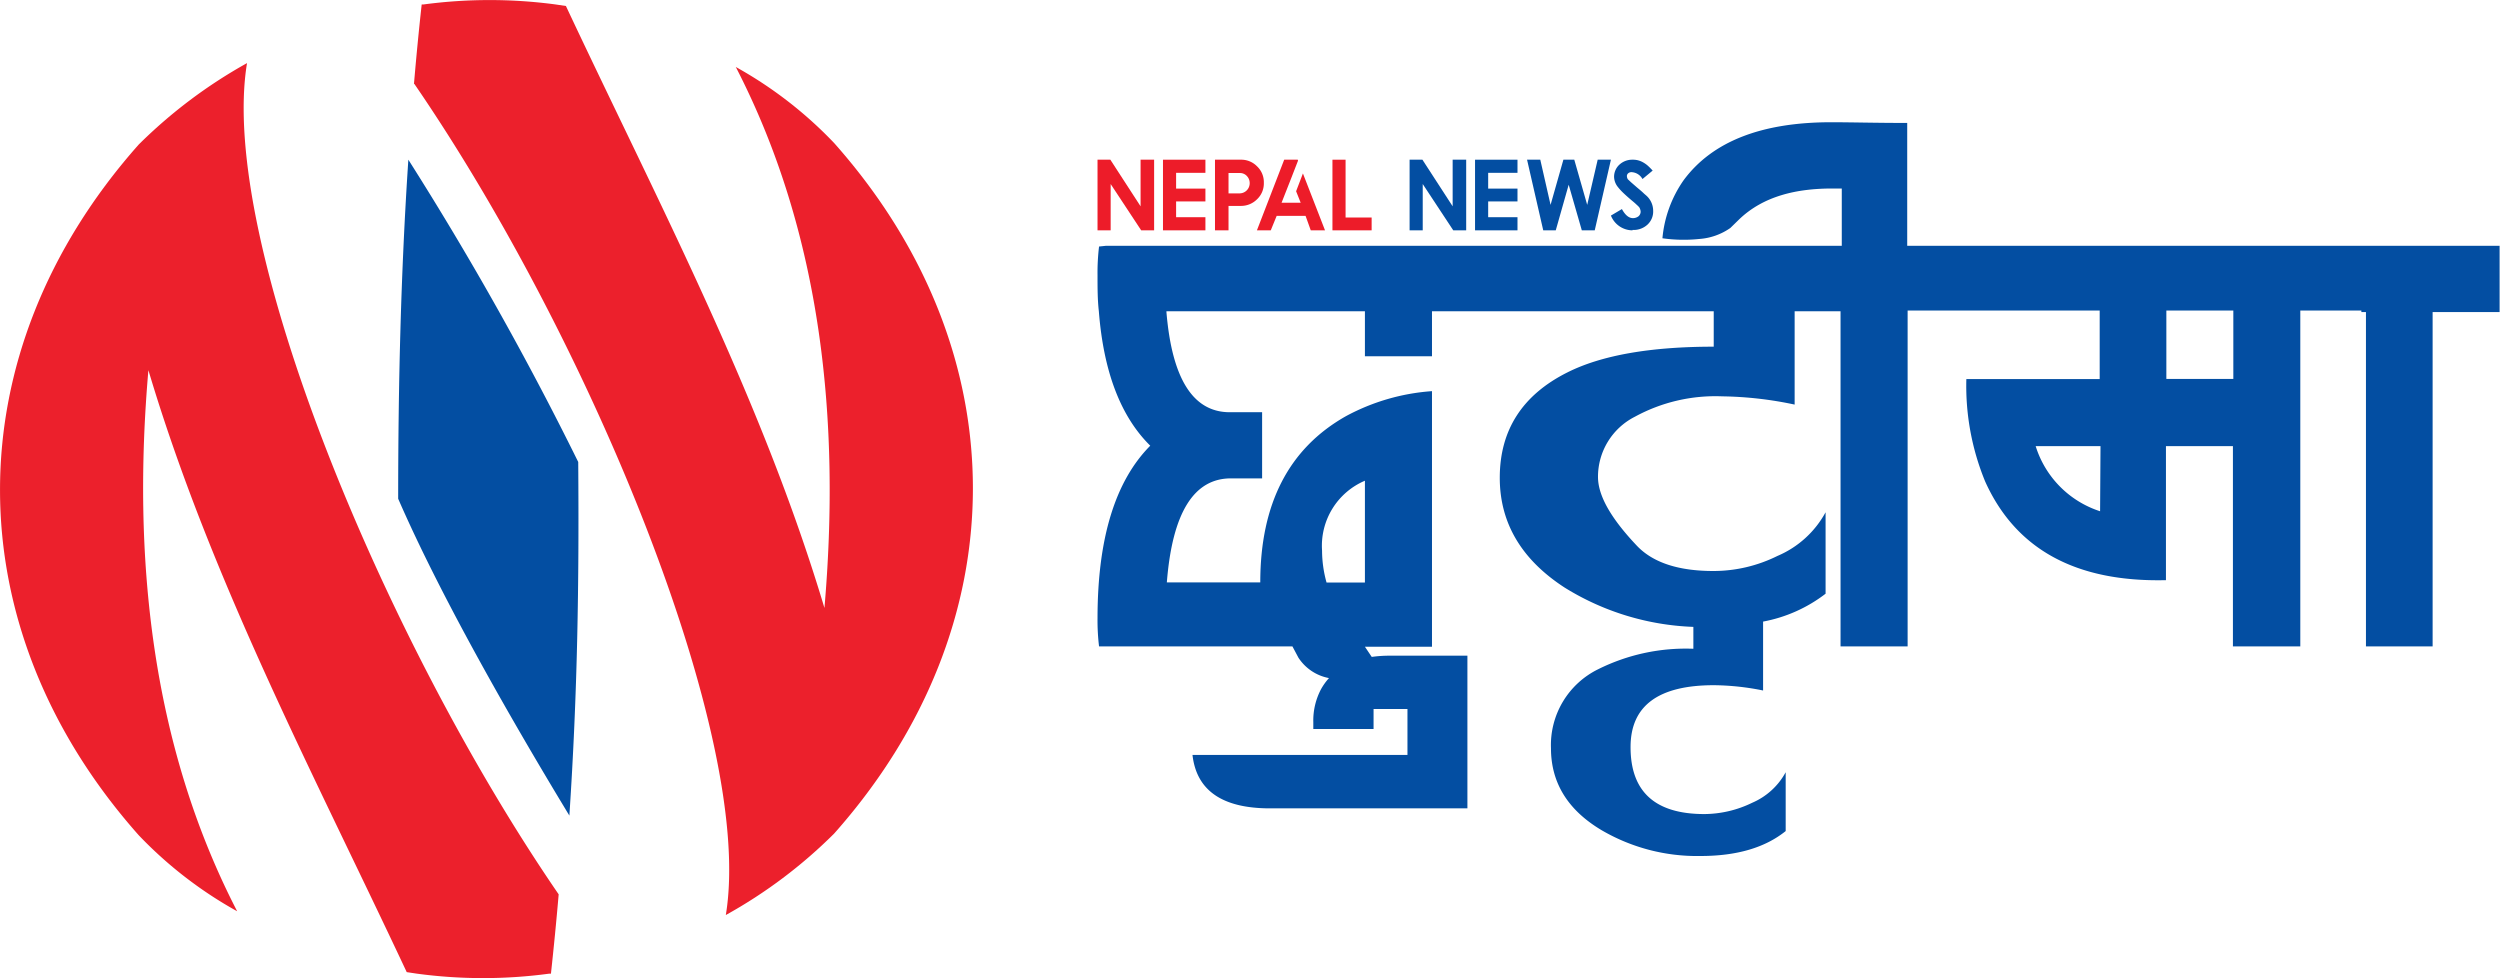 <?xml version="1.0" encoding="UTF-8"?> <svg xmlns="http://www.w3.org/2000/svg" viewBox="0 0 245.62 96.11"><defs><style>.cls-1{fill:#034ea2;}.cls-2{fill:#ec202c;}.cls-3{fill:#ed1c29;}</style></defs><g id="Layer_2" data-name="Layer 2"><g id="Layer_1-2" data-name="Layer 1"><path class="cls-1" d="M55.94,80.13C50.73,71.54,43.5,59.06,39.12,49c0-11.11.26-22.22,1-33.31A318.13,318.13,0,0,1,56.81,45.39c.09,12.1-.07,22.66-.87,34.74"></path><path class="cls-2" d="M54.89,87.84c-.22,2.61-.48,5.22-.76,7.82l-.17,0a48.56,48.56,0,0,1-13,0l-1-.15C30.84,76.07,20.75,57.05,14.58,36.37,13,54.58,14.8,73.07,23.3,89.53a40.48,40.48,0,0,1-9.67-7.47c-18.17-20.47-18.17-47.39,0-67.86a48.7,48.7,0,0,1,10.64-8c-2.87,17.4,13.47,56.7,30.62,81.67"></path><path class="cls-2" d="M40.67,8.27Q41,4.36,41.43.44l.17,0a48.9,48.9,0,0,1,13,0l1,.15C64.72,20,74.81,39.05,81,59.73c1.57-18.2-.21-36.69-8.71-53.15a40.43,40.43,0,0,1,9.66,7.47c18.18,20.47,18.18,47.38,0,67.85a48,48,0,0,1-10.64,8c2.88-17.4-13.46-56.7-30.61-81.67"></path><path class="cls-1" d="M187.38,24.15V12.08c-3.06,0-5.55-.07-7.47-.07q-10.29,0-14.5,5.7a11.81,11.81,0,0,0-2.08,5.7,14.81,14.81,0,0,0,3.6.07A6.07,6.07,0,0,0,170,22.4l.83-.81c2.43-2.36,5.73-3.06,9.12-3.07h1v5.63h-72.3l-.67.07a21.73,21.73,0,0,0-.15,2.82c0,1.24,0,2.42.13,3.54q.69,8.91,5.05,13.21Q107.84,49,107.83,60.7a21.67,21.67,0,0,0,.15,2.81h19l.59,1.11a4.59,4.59,0,0,0,3,2,6,6,0,0,0-.77,1.07,6.59,6.59,0,0,0-.77,3.26v.67h5.92V69.66h3.33v4.51H117.16q.59,5.25,7.62,5.25h19.39v-15h-7.62a12.46,12.46,0,0,0-1.78.12l-.67-1h6.59V38.43a20.83,20.83,0,0,0-8.44,2.45q-8.43,4.75-8.43,16.34h-9.18Q115.45,46.94,121,47h3V40.5h-3.18q-5.4,0-6.22-9.84v-.08H134.1V35h6.59V30.58h27.68v3.48q-9.33,0-14.36,2.52-6.66,3.33-6.66,10.36,0,6.66,6.39,10.8a25.73,25.73,0,0,0,12.63,3.85v2.15a19.26,19.26,0,0,0-9.33,2,8.29,8.29,0,0,0-4.66,7.77q0,5.11,5,8.07a18.58,18.58,0,0,0,9.7,2.52q5.32,0,8.36-2.45V75.87a6.77,6.77,0,0,1-3.29,3,10.86,10.86,0,0,1-4.7,1.11q-7.26,0-7.25-6.59,0-6.08,8.21-6.07a25.11,25.11,0,0,1,4.81.52V61.07a14.38,14.38,0,0,0,6.14-2.74v-8a9.68,9.68,0,0,1-4.73,4.29,14.16,14.16,0,0,1-6.29,1.48q-5.12,0-7.48-2.44C158.33,51,157,48.74,157,46.86a6.61,6.61,0,0,1,3.63-5.92,16.51,16.51,0,0,1,8.58-2,36.26,36.26,0,0,1,7.11.81V30.58h4.51V63.51h6.59v-33l7.1,0h11.77v6.73h-13.1a24.68,24.68,0,0,0,1.85,10.07q4.51,10,17.76,9.69V43.83h6.58V63.51H226v-33h6v.15h.45V63.51H239V30.66h6.58V24.15ZM134.1,47.23v10h-3.77a11.75,11.75,0,0,1-.44-3.13A6.94,6.94,0,0,1,134.1,47.23Zm72.23,3A9.78,9.78,0,0,1,200,43.83h6.37Zm13.09-13h-6.58V30.51h6.58Z"></path><polygon class="cls-3" points="113.39 15.69 113.39 22.63 112.12 22.63 109.12 18.08 109.12 22.63 107.83 22.63 107.83 15.69 109.09 15.69 112.06 20.27 112.06 15.69 113.39 15.69"></polygon><polygon class="cls-3" points="118.43 15.69 118.43 16.98 115.55 16.98 115.55 18.53 118.43 18.53 118.43 19.79 115.55 19.79 115.55 21.34 118.43 21.34 118.43 22.63 114.26 22.63 114.26 15.69 118.43 15.69"></polygon><path class="cls-3" d="M120.7,22.63h-1.33V15.69h2.54a2.16,2.16,0,0,1,1.59.65,2.13,2.13,0,0,1,.67,1.58V18a2.13,2.13,0,0,1-.67,1.58,2.21,2.21,0,0,1-1.59.65H120.7ZM121.78,19a1,1,0,0,0,1-1,1,1,0,0,0-.28-.71.91.91,0,0,0-.69-.29H120.7v2Z"></path><polygon class="cls-3" points="127.5 15.69 127.53 15.78 126.85 17.53 125.91 19.92 127.79 19.92 127.34 18.79 128.01 17.04 130.18 22.63 128.78 22.63 128.27 21.21 125.43 21.21 124.85 22.63 123.49 22.63 126.17 15.69 127.5 15.69"></polygon><polygon class="cls-3" points="132.2 15.69 132.2 21.37 134.76 21.37 134.76 22.63 130.91 22.63 130.91 15.69 132.2 15.69"></polygon><polygon class="cls-1" points="144.05 15.69 144.05 22.63 142.78 22.63 139.78 18.08 139.78 22.63 138.49 22.63 138.49 15.69 139.75 15.69 142.72 20.27 142.72 15.69 144.05 15.69"></polygon><polygon class="cls-1" points="149.09 15.69 149.09 16.98 146.21 16.98 146.21 18.53 149.09 18.53 149.09 19.79 146.21 19.79 146.21 21.34 149.09 21.34 149.09 22.63 144.92 22.63 144.92 15.69 149.09 15.69"></polygon><polygon class="cls-1" points="158.27 15.69 156.68 22.63 155.41 22.63 154.12 18.15 152.85 22.63 151.62 22.63 150.03 15.69 151.33 15.69 152.34 20.13 153.6 15.69 154.67 15.69 155.94 20.13 156.97 15.69 158.27 15.69"></polygon><path class="cls-1" d="M160.39,22.63a2.29,2.29,0,0,1-2.12-1.45l1.08-.64c.32.59.68.89,1.08.89a.89.89,0,0,0,.55-.18.61.61,0,0,0,.21-.44.86.86,0,0,0-.15-.46,3.85,3.85,0,0,0-.28-.27c-.12-.12-.28-.25-.46-.4q-.53-.45-.87-.78a5.31,5.31,0,0,1-.51-.57,1.65,1.65,0,0,1-.34-.95,1.62,1.62,0,0,1,.52-1.2,1.86,1.86,0,0,1,1.29-.49,2,2,0,0,1,1,.24,2.81,2.81,0,0,1,.47.32,6.11,6.11,0,0,1,.51.51l-1,.83a1.29,1.29,0,0,0-1-.67A.5.5,0,0,0,160,17a.36.36,0,0,0-.16.31.64.64,0,0,0,.09.3l.32.3.61.53c.29.24.51.43.66.58l.22.19a2,2,0,0,1,.68,1.5,1.75,1.75,0,0,1-.56,1.36,2,2,0,0,1-1.47.52"></path></g></g></svg> 